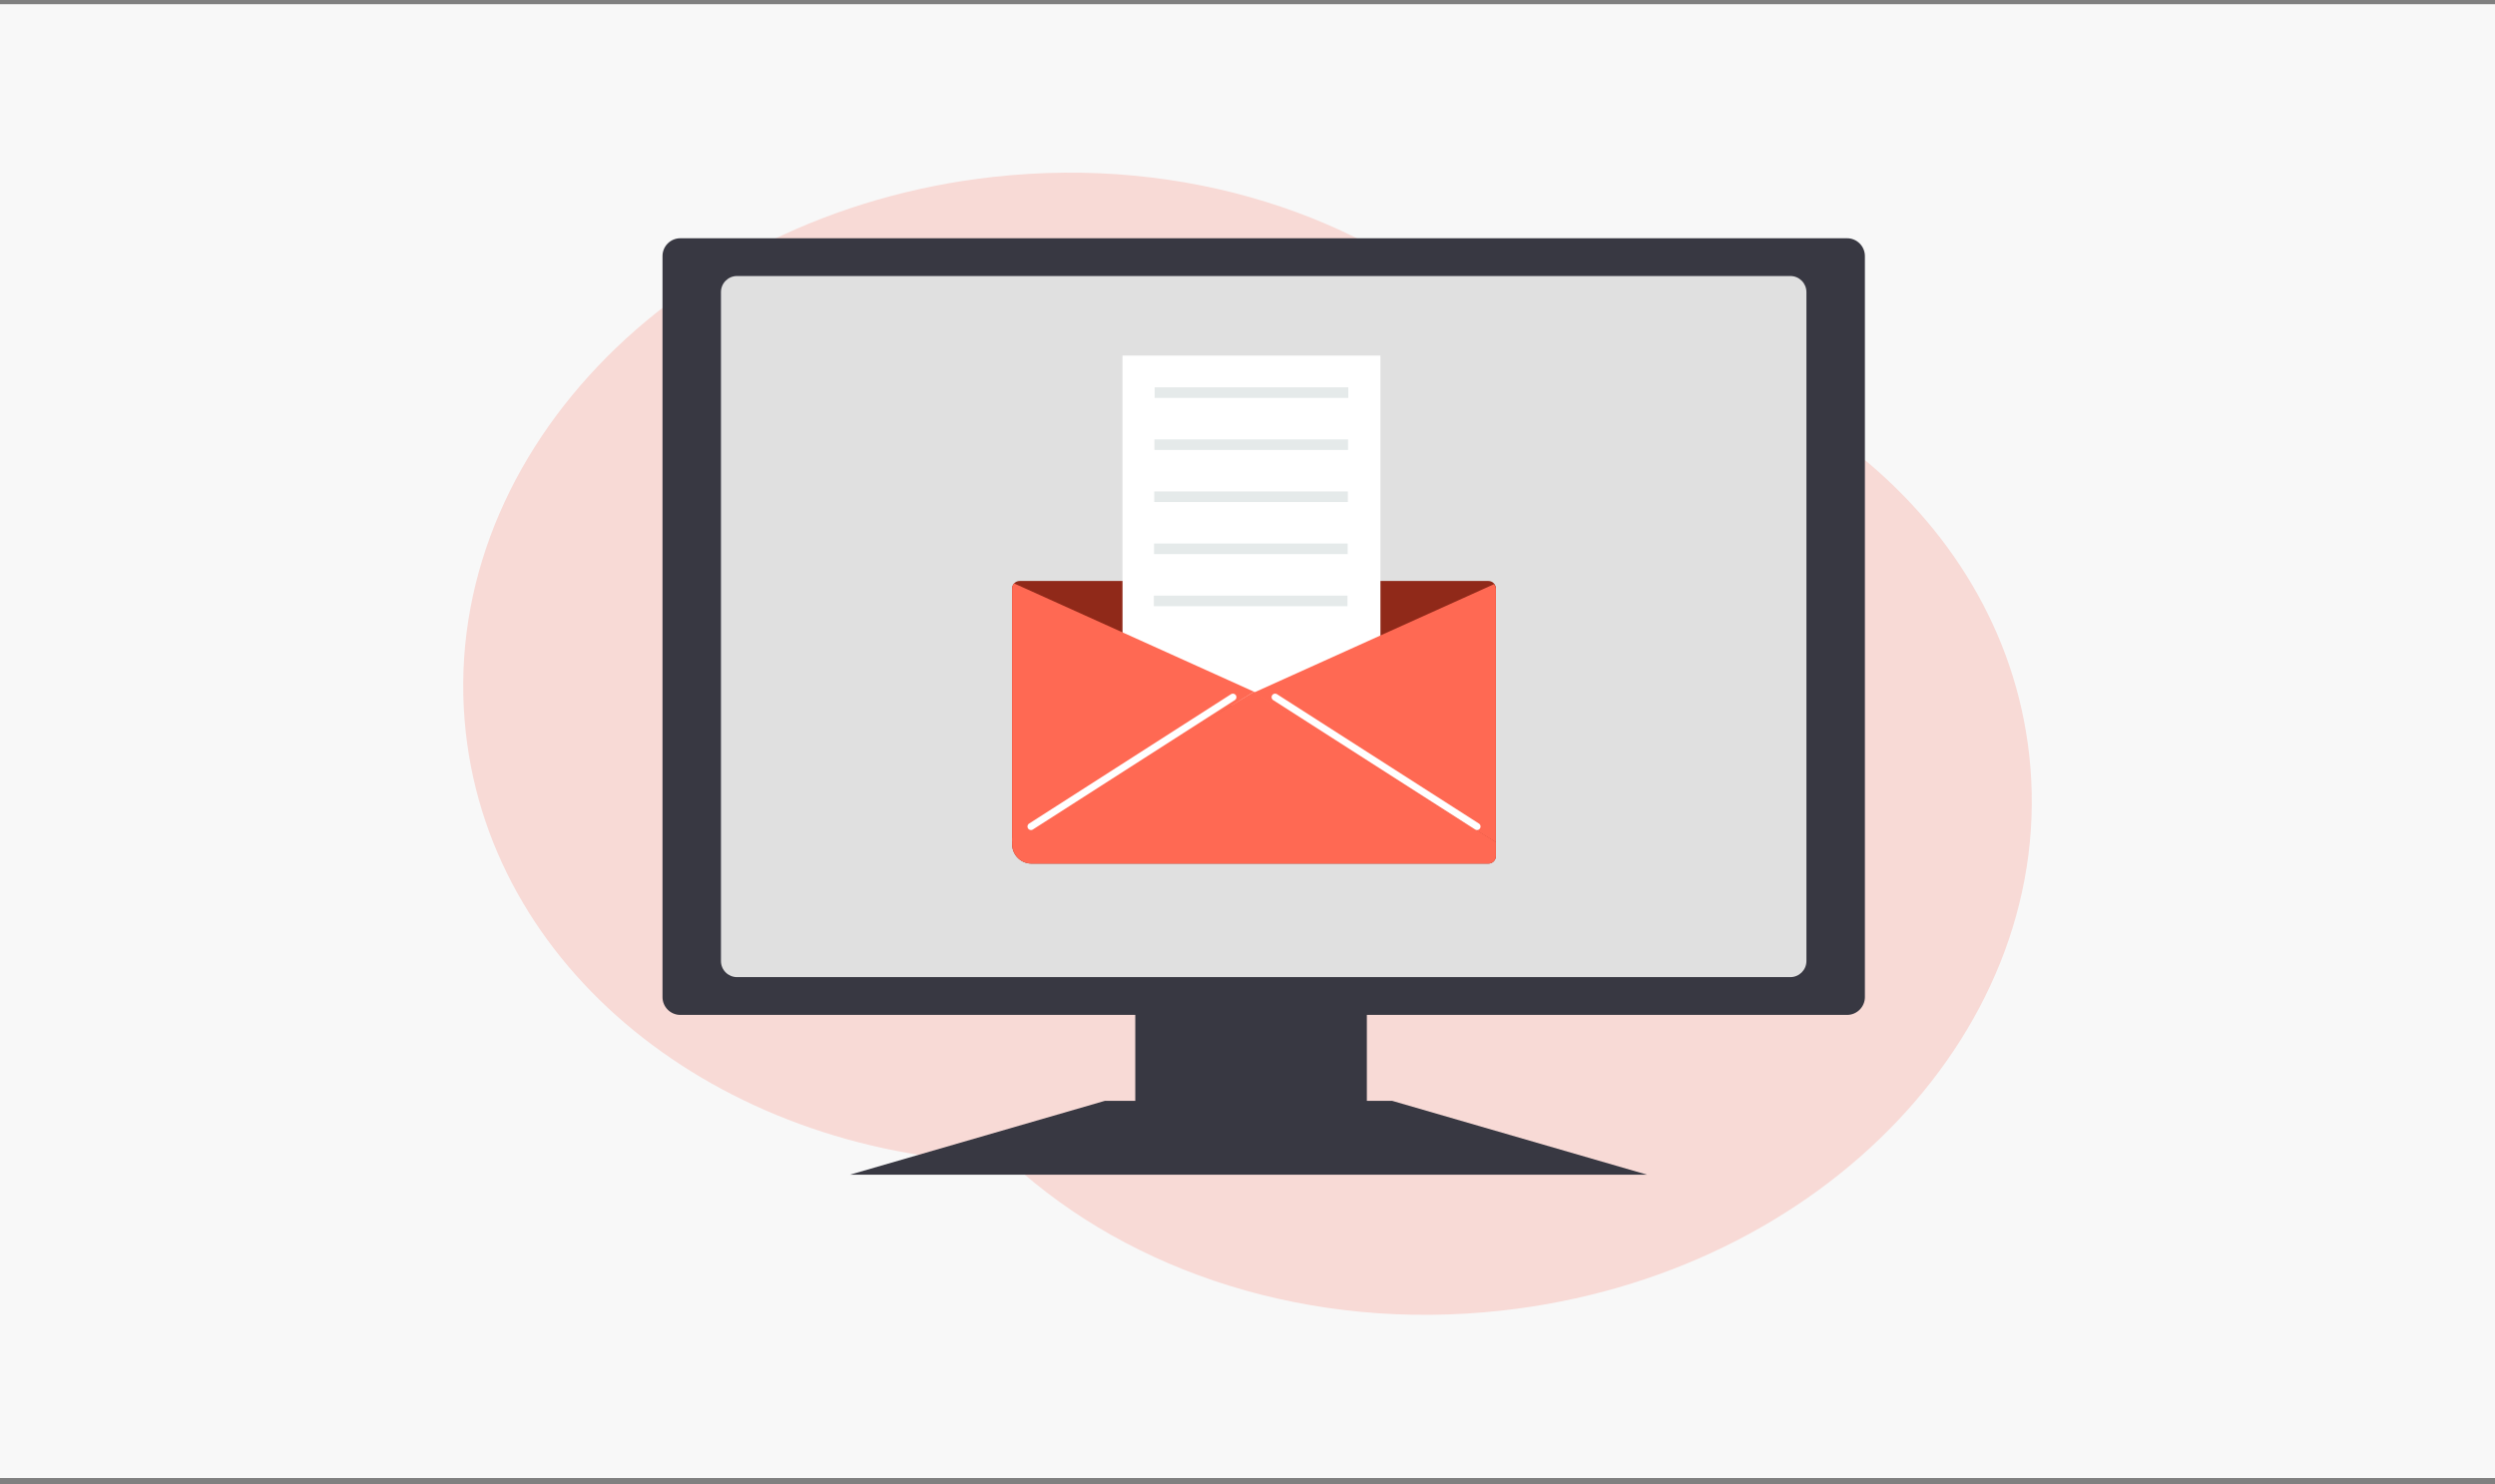 <svg width="237" height="141" viewBox="0 0 237 141" fill="none" xmlns="http://www.w3.org/2000/svg">
<rect x="0" y="0" width="237" height="141" fill="#808080" stroke="none"/>
<rect y="0.4" width="237" height="140" fill="#F8F8F8"/>
<g clip-path="url(#clip0_797_6203)">
<path d="M140.907 30.815C129.563 20.438 112.56 14.781 94.323 16.809C63.802 20.203 41.381 43.837 44.247 69.595C46.839 92.902 69.243 109.962 96.094 110.485C107.438 120.862 124.439 126.519 142.676 124.491C173.197 121.097 195.618 97.463 192.754 71.705C190.162 48.398 167.758 31.338 140.907 30.815Z" fill="#F8DAD6"/>
<path d="M175.454 22.633H64.624C63.689 22.633 62.932 23.391 62.932 24.325V94.714C62.932 95.649 63.689 96.407 64.624 96.407H175.454C176.388 96.407 177.146 95.649 177.146 94.714V24.325C177.146 23.391 176.388 22.633 175.454 22.633Z" fill="#383842"/>
<path d="M170.064 26.219H70.012C69.168 26.219 68.484 26.903 68.484 27.747V91.29C68.484 92.134 69.168 92.818 70.012 92.818H170.064C170.908 92.818 171.592 92.134 171.592 91.29V27.747C171.592 26.903 170.908 26.219 170.064 26.219Z" fill="#E0E0E0"/>
<path d="M142.1 55.907V81.314C142.1 81.713 141.778 82.034 141.38 82.034H97.987C97.858 82.034 97.733 82.021 97.61 81.996C97.067 81.884 96.612 81.534 96.358 81.06C96.218 80.8 96.137 80.502 96.137 80.185V55.907C96.137 55.721 96.208 55.55 96.325 55.422C96.457 55.278 96.647 55.188 96.858 55.188H141.379C141.778 55.188 142.1 55.51 142.1 55.907Z" fill="#902919"/>
<path d="M131.128 33.777H106.627V67.011H131.128V33.777Z" fill="white"/>
<path d="M142.1 79.989V81.314C142.1 81.712 141.778 82.034 141.38 82.034H97.987C97.858 82.034 97.733 82.02 97.61 81.996C97.067 81.883 96.612 81.534 96.358 81.06C96.218 80.8 96.137 80.501 96.137 80.184V79.633L116.972 67.012L119.119 65.711L121.213 67.012L142.101 79.988L142.1 79.989Z" fill="#FF6953"/>
<path d="M119.119 65.71L117.016 67.011L96.137 79.932V55.905C96.137 55.718 96.208 55.548 96.325 55.42L106.878 60.183L119.12 65.709L119.119 65.71Z" fill="#FF6953"/>
<path d="M119.116 65.788L121.218 67.089L142.098 80.01V55.983C142.098 55.796 142.027 55.626 141.91 55.498L131.357 60.261L119.115 65.787L119.116 65.788Z" fill="#FF6953"/>
<path d="M97.934 78.513L117.115 66.225" stroke="white" stroke-width="0.668" stroke-linecap="round" stroke-linejoin="round"/>
<path d="M140.305 78.513L121.123 66.225" stroke="white" stroke-width="0.668" stroke-linecap="round" stroke-linejoin="round"/>
<path d="M128.074 36.793H109.68V37.798H128.074V36.793Z" fill="#E5EAEA"/>
<path d="M128.053 41.738H109.658V42.743H128.053V41.738Z" fill="#E5EAEA"/>
<path d="M128.033 46.684H109.639V47.688H128.033V46.684Z" fill="#E5EAEA"/>
<path d="M128.016 51.631H109.621V52.636H128.016V51.631Z" fill="#E5EAEA"/>
<path d="M127.996 56.578H109.602V57.583H127.996V56.578Z" fill="#E5EAEA"/>
<path d="M129.838 95.445H107.84V105.723H129.838V95.445Z" fill="#383842"/>
<path d="M132.238 104.57H119.077H118.117H104.957L80.75 111.583H118.117H119.077H156.445L132.238 104.57Z" fill="#383842"/>
</g>
<defs>
<clipPath id="clip0_797_6203">
<rect width="149" height="108.499" fill="white" transform="translate(44 16.4)"/>
</clipPath>
</defs>
</svg>
